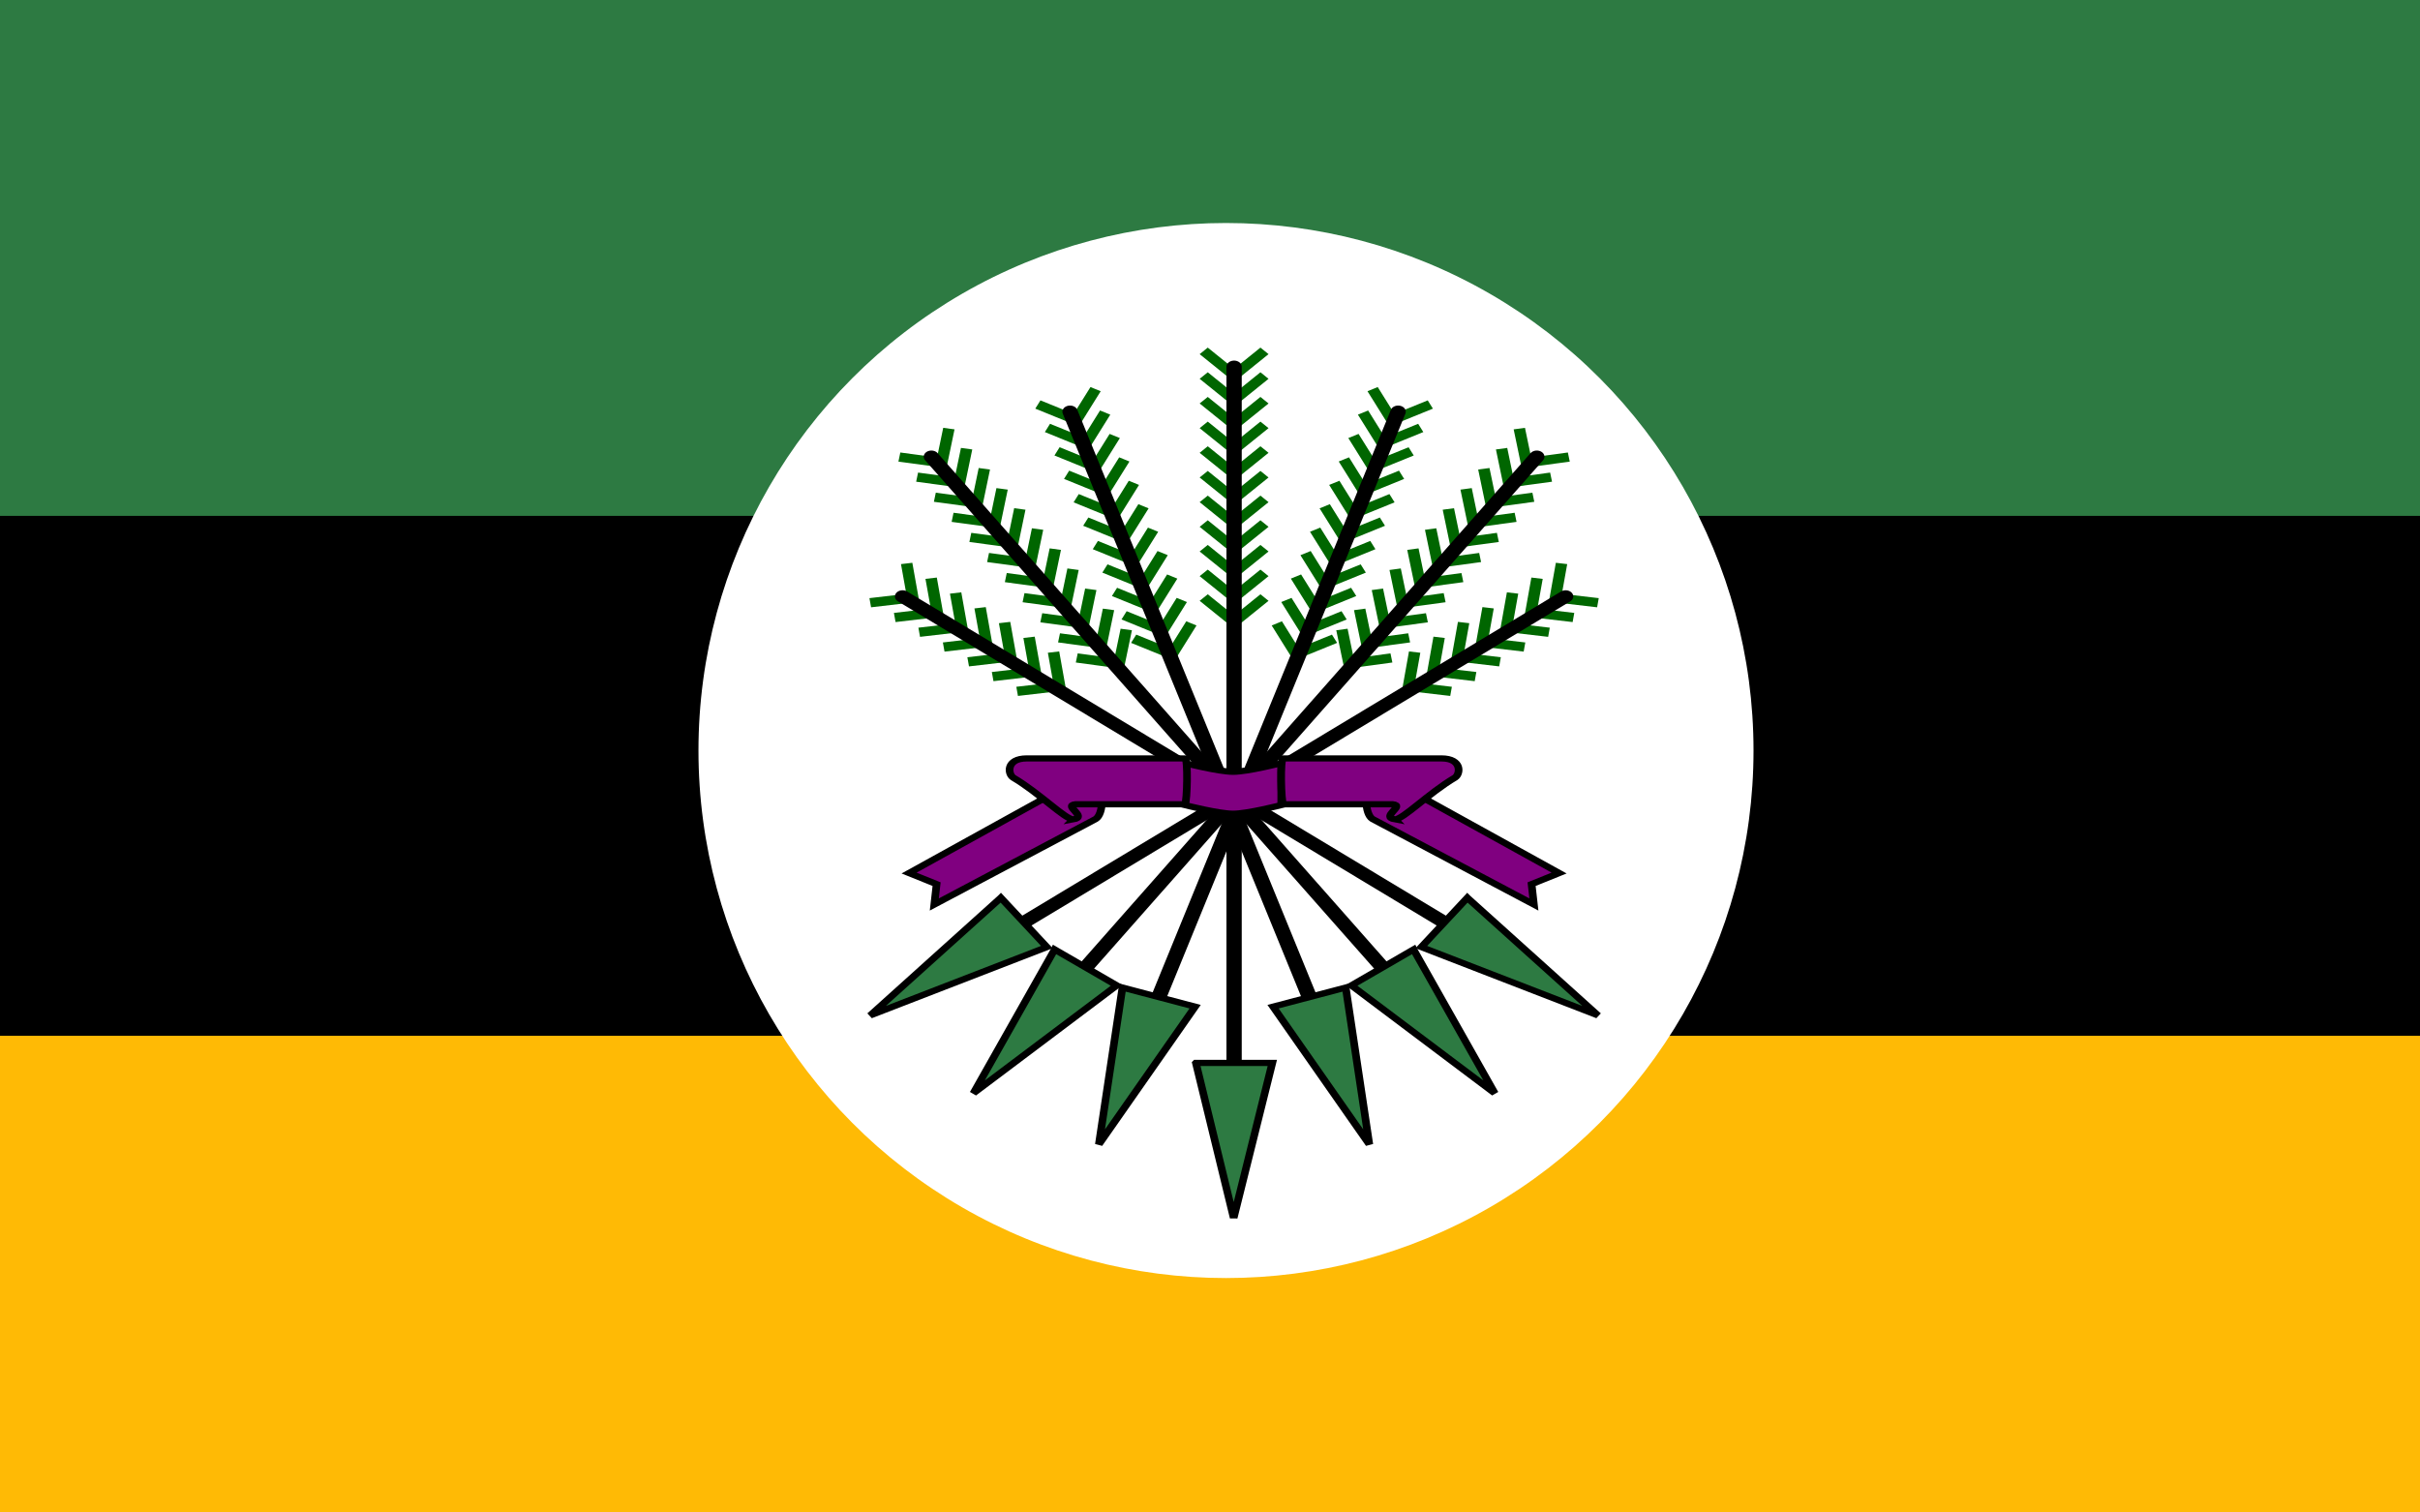<?xml version="1.0" encoding="UTF-8" standalone="no"?>
<svg
   xmlns:dc="http://purl.org/dc/elements/1.1/"
   xmlns:cc="http://creativecommons.org/ns#"
   xmlns:rdf="http://www.w3.org/1999/02/22-rdf-syntax-ns#"
   xmlns:svg="http://www.w3.org/2000/svg"
   xmlns="http://www.w3.org/2000/svg"
   xmlns:sodipodi="http://sodipodi.sourceforge.net/DTD/sodipodi-0.dtd"
   xmlns:inkscape="http://www.inkscape.org/namespaces/inkscape"
   width="800"
   height="500"
   version="1.1"
   id="svg4857"
   sodipodi:docname="Flag_of_Mozambique_(CPC).svg"
   inkscape:version="0.91 r13725">
  <defs
     id="defs4861" />
  <sodipodi:namedview
     pagecolor="#ffffff"
     bordercolor="#666666"
     borderopacity="1"
     objecttolerance="10"
     gridtolerance="10"
     guidetolerance="10"
     inkscape:pageopacity="0"
     inkscape:pageshadow="2"
     inkscape:window-width="1366"
     inkscape:window-height="705"
     id="namedview4859"
     showgrid="false"
     inkscape:zoom="0.77"
     inkscape:cx="381.61776"
     inkscape:cy="257.96253"
     inkscape:window-x="-8"
     inkscape:window-y="-8"
     inkscape:window-maximized="1"
     inkscape:current-layer="svg4857" />
  <rect
     width="800"
     height="500"
     id="rect4845"
     style="fill:#ffba05;fill-opacity:1"
     fill="#fce100" />
  <rect
     width="800"
     height="342.411"
     id="rect4849"
     x="0"
     y="0"
     style="fill:#000000" />
  <rect
     width="800"
     height="170.536"
     id="rect4853"
     style="fill:#2e7b43;fill-opacity:0.996"
     x="0"
     y="0" />
  <g
     id="g7808"
     transform="matrix(1.027,0,0,1.027,-4.35,-8.152)">
    <circle
       r="169.805"
       cy="249.525"
       cx="398.868"
       id="path4148"
       style="opacity:1;fill:#ffffff;fill-opacity:1;stroke:none;stroke-width:0.038;stroke-linecap:square;stroke-linejoin:round;stroke-miterlimit:4;stroke-dasharray:none;stroke-dashoffset:0;stroke-opacity:1" />
    <g
       id="g7115"
       transform="matrix(0.492,0,0,0.397,-2422.566,1226.346)">
      <g
         id="g7117">
        <g
           id="g7119">
          <g
             id="g7121">
            <path
               inkscape:connector-curvature="0"
               d="m 5830.54,-2753.52 13.441,26.681"
               id="path7123"
               style="fill:none;stroke:#006600;stroke-width:7.5;stroke-linecap:butt;stroke-linejoin:miter;stroke-miterlimit:4;stroke-dasharray:none;stroke-opacity:1" />
            <path
               inkscape:connector-curvature="0"
               d="m 5868.3,-2741.06 -26.681,13.441"
               id="path7125"
               style="fill:none;stroke:#006600;stroke-width:7.5;stroke-linecap:butt;stroke-linejoin:miter;stroke-miterlimit:4;stroke-dasharray:none;stroke-opacity:1" />
            <path
               inkscape:connector-curvature="0"
               d="m 5824.273,-2734.528 13.441,26.681"
               id="path7127"
               style="fill:none;stroke:#006600;stroke-width:7.5;stroke-linecap:butt;stroke-linejoin:miter;stroke-miterlimit:4;stroke-dasharray:none;stroke-opacity:1" />
            <path
               inkscape:connector-curvature="0"
               d="m 5862.033,-2722.067 -26.681,13.441"
               id="path7129"
               style="fill:none;stroke:#006600;stroke-width:7.5;stroke-linecap:butt;stroke-linejoin:miter;stroke-miterlimit:4;stroke-dasharray:none;stroke-opacity:1" />
            <path
               inkscape:connector-curvature="0"
               d="m 5818.005,-2715.535 13.441,26.681"
               id="path7131"
               style="fill:none;stroke:#006600;stroke-width:7.5;stroke-linecap:butt;stroke-linejoin:miter;stroke-miterlimit:4;stroke-dasharray:none;stroke-opacity:1" />
            <path
               inkscape:connector-curvature="0"
               d="m 5855.765,-2703.075 -26.681,13.441"
               id="path7133"
               style="fill:none;stroke:#006600;stroke-width:7.5;stroke-linecap:butt;stroke-linejoin:miter;stroke-miterlimit:4;stroke-dasharray:none;stroke-opacity:1" />
            <path
               inkscape:connector-curvature="0"
               d="m 5811.738,-2696.543 13.441,26.681"
               id="path7135"
               style="fill:none;stroke:#006600;stroke-width:7.5;stroke-linecap:butt;stroke-linejoin:miter;stroke-miterlimit:4;stroke-dasharray:none;stroke-opacity:1" />
            <path
               inkscape:connector-curvature="0"
               d="m 5849.498,-2684.082 -26.681,13.441"
               id="path7137"
               style="fill:none;stroke:#006600;stroke-width:7.5;stroke-linecap:butt;stroke-linejoin:miter;stroke-miterlimit:4;stroke-dasharray:none;stroke-opacity:1" />
            <path
               inkscape:connector-curvature="0"
               d="m 5805.47,-2677.55 13.441,26.681"
               id="path7139"
               style="fill:none;stroke:#006600;stroke-width:7.5;stroke-linecap:butt;stroke-linejoin:miter;stroke-miterlimit:4;stroke-dasharray:none;stroke-opacity:1" />
            <path
               inkscape:connector-curvature="0"
               d="m 5843.23,-2665.09 -26.681,13.441"
               id="path7141"
               style="fill:none;stroke:#006600;stroke-width:7.5;stroke-linecap:butt;stroke-linejoin:miter;stroke-miterlimit:4;stroke-dasharray:none;stroke-opacity:1" />
            <path
               inkscape:connector-curvature="0"
               d="m 5799.203,-2658.557 13.441,26.681"
               id="path7143"
               style="fill:none;stroke:#006600;stroke-width:7.5;stroke-linecap:butt;stroke-linejoin:miter;stroke-miterlimit:4;stroke-dasharray:none;stroke-opacity:1" />
            <path
               inkscape:connector-curvature="0"
               d="m 5836.963,-2646.097 -26.681,13.441"
               id="path7145"
               style="fill:none;stroke:#006600;stroke-width:7.5;stroke-linecap:butt;stroke-linejoin:miter;stroke-miterlimit:4;stroke-dasharray:none;stroke-opacity:1" />
            <path
               inkscape:connector-curvature="0"
               d="m 5792.935,-2639.565 13.441,26.681"
               id="path7147"
               style="fill:none;stroke:#006600;stroke-width:7.5;stroke-linecap:butt;stroke-linejoin:miter;stroke-miterlimit:4;stroke-dasharray:none;stroke-opacity:1" />
            <path
               inkscape:connector-curvature="0"
               d="m 5830.695,-2627.104 -26.681,13.441"
               id="path7149"
               style="fill:none;stroke:#006600;stroke-width:7.5;stroke-linecap:butt;stroke-linejoin:miter;stroke-miterlimit:4;stroke-dasharray:none;stroke-opacity:1" />
            <path
               inkscape:connector-curvature="0"
               d="m 5786.668,-2620.572 13.441,26.681"
               id="path7151"
               style="fill:none;stroke:#006600;stroke-width:7.5;stroke-linecap:butt;stroke-linejoin:miter;stroke-miterlimit:4;stroke-dasharray:none;stroke-opacity:1" />
            <path
               inkscape:connector-curvature="0"
               d="m 5824.428,-2608.112 -26.681,13.441"
               id="path7153"
               style="fill:none;stroke:#006600;stroke-width:7.5;stroke-linecap:butt;stroke-linejoin:miter;stroke-miterlimit:4;stroke-dasharray:none;stroke-opacity:1" />
            <path
               inkscape:connector-curvature="0"
               d="m 5780.4,-2601.58 13.441,26.681"
               id="path7155"
               style="fill:none;stroke:#006600;stroke-width:7.5;stroke-linecap:butt;stroke-linejoin:miter;stroke-miterlimit:4;stroke-dasharray:none;stroke-opacity:1" />
            <path
               inkscape:connector-curvature="0"
               d="m 5818.16,-2589.119 -26.681,13.441"
               id="path7157"
               style="fill:none;stroke:#006600;stroke-width:7.5;stroke-linecap:butt;stroke-linejoin:miter;stroke-miterlimit:4;stroke-dasharray:none;stroke-opacity:1" />
            <path
               inkscape:connector-curvature="0"
               d="m 5774.133,-2582.587 13.441,26.681"
               id="path7159"
               style="fill:none;stroke:#006600;stroke-width:7.5;stroke-linecap:butt;stroke-linejoin:miter;stroke-miterlimit:4;stroke-dasharray:none;stroke-opacity:1" />
            <path
               inkscape:connector-curvature="0"
               d="m 5811.893,-2570.127 -26.681,13.441"
               id="path7161"
               style="fill:none;stroke:#006600;stroke-width:7.5;stroke-linecap:butt;stroke-linejoin:miter;stroke-miterlimit:4;stroke-dasharray:none;stroke-opacity:1" />
            <path
               inkscape:connector-curvature="0"
               d="m 5767.865,-2563.595 13.441,26.681"
               id="path7163"
               style="fill:none;stroke:#006600;stroke-width:7.5;stroke-linecap:butt;stroke-linejoin:miter;stroke-miterlimit:4;stroke-dasharray:none;stroke-opacity:1" />
            <path
               inkscape:connector-curvature="0"
               d="m 5805.625,-2551.134 -26.681,13.441"
               id="path7165"
               style="fill:none;stroke:#006600;stroke-width:7.5;stroke-linecap:butt;stroke-linejoin:miter;stroke-miterlimit:4;stroke-dasharray:none;stroke-opacity:1" />
          </g>
          <g
             transform="matrix(0.951,0.31,-0.31,0.951,-448.449,-1939.653)"
             id="g7167">
            <path
               inkscape:connector-curvature="0"
               d="m 5735.927,-2207.67 1.787,-499.215"
               id="path7169"
               style="fill:none;stroke:#000000;stroke-width:10;stroke-linecap:round;stroke-linejoin:miter;stroke-miterlimit:4;stroke-dasharray:none;stroke-opacity:1" />
            <path
               inkscape:connector-curvature="0"
               d="m 5710.927,-2207.204 24.725,125.623 25.275,-125.627 -50,0 z"
               id="path7171"
               style="fill:#2d7a42;fill-opacity:1;fill-rule:evenodd;stroke:#000000;stroke-width:5;stroke-linecap:butt;stroke-linejoin:miter;stroke-miterlimit:4;stroke-dasharray:none;stroke-opacity:1" />
          </g>
        </g>
        <g
           id="g7173">
          <g
             id="g7175">
            <path
               inkscape:connector-curvature="0"
               d="m 5926.528,-2721.53 4.946,29.463"
               id="path7177"
               style="fill:none;stroke:#006600;stroke-width:7.5;stroke-linecap:butt;stroke-linejoin:miter;stroke-miterlimit:4;stroke-dasharray:none;stroke-opacity:1" />
            <path
               inkscape:connector-curvature="0"
               d="m 5958.912,-2698.456 -29.463,4.946"
               id="path7179"
               style="fill:none;stroke:#006600;stroke-width:7.5;stroke-linecap:butt;stroke-linejoin:miter;stroke-miterlimit:4;stroke-dasharray:none;stroke-opacity:1" />
            <path
               inkscape:connector-curvature="0"
               d="m 5914.922,-2705.242 4.946,29.463"
               id="path7181"
               style="fill:none;stroke:#006600;stroke-width:7.5;stroke-linecap:butt;stroke-linejoin:miter;stroke-miterlimit:4;stroke-dasharray:none;stroke-opacity:1" />
            <path
               inkscape:connector-curvature="0"
               d="m 5947.306,-2682.168 -29.463,4.946"
               id="path7183"
               style="fill:none;stroke:#006600;stroke-width:7.5;stroke-linecap:butt;stroke-linejoin:miter;stroke-miterlimit:4;stroke-dasharray:none;stroke-opacity:1" />
            <path
               inkscape:connector-curvature="0"
               d="m 5903.316,-2688.953 4.946,29.463"
               id="path7185"
               style="fill:none;stroke:#006600;stroke-width:7.5;stroke-linecap:butt;stroke-linejoin:miter;stroke-miterlimit:4;stroke-dasharray:none;stroke-opacity:1" />
            <path
               inkscape:connector-curvature="0"
               d="m 5935.7,-2665.88 -29.463,4.946"
               id="path7187"
               style="fill:none;stroke:#006600;stroke-width:7.5;stroke-linecap:butt;stroke-linejoin:miter;stroke-miterlimit:4;stroke-dasharray:none;stroke-opacity:1" />
            <path
               inkscape:connector-curvature="0"
               d="m 5891.711,-2672.665 4.946,29.463"
               id="path7189"
               style="fill:none;stroke:#006600;stroke-width:7.5;stroke-linecap:butt;stroke-linejoin:miter;stroke-miterlimit:4;stroke-dasharray:none;stroke-opacity:1" />
            <path
               inkscape:connector-curvature="0"
               d="m 5924.095,-2649.591 -29.463,4.946"
               id="path7191"
               style="fill:none;stroke:#006600;stroke-width:7.5;stroke-linecap:butt;stroke-linejoin:miter;stroke-miterlimit:4;stroke-dasharray:none;stroke-opacity:1" />
            <path
               inkscape:connector-curvature="0"
               d="m 5880.105,-2656.377 4.946,29.463"
               id="path7193"
               style="fill:none;stroke:#006600;stroke-width:7.5;stroke-linecap:butt;stroke-linejoin:miter;stroke-miterlimit:4;stroke-dasharray:none;stroke-opacity:1" />
            <path
               inkscape:connector-curvature="0"
               d="m 5912.489,-2633.303 -29.463,4.946"
               id="path7195"
               style="fill:none;stroke:#006600;stroke-width:7.5;stroke-linecap:butt;stroke-linejoin:miter;stroke-miterlimit:4;stroke-dasharray:none;stroke-opacity:1" />
            <path
               inkscape:connector-curvature="0"
               d="m 5868.499,-2640.088 4.946,29.463"
               id="path7197"
               style="fill:none;stroke:#006600;stroke-width:7.5;stroke-linecap:butt;stroke-linejoin:miter;stroke-miterlimit:4;stroke-dasharray:none;stroke-opacity:1" />
            <path
               inkscape:connector-curvature="0"
               d="m 5900.883,-2617.015 -29.463,4.946"
               id="path7199"
               style="fill:none;stroke:#006600;stroke-width:7.5;stroke-linecap:butt;stroke-linejoin:miter;stroke-miterlimit:4;stroke-dasharray:none;stroke-opacity:1" />
            <path
               inkscape:connector-curvature="0"
               d="m 5856.894,-2623.8 4.946,29.463"
               id="path7201"
               style="fill:none;stroke:#006600;stroke-width:7.5;stroke-linecap:butt;stroke-linejoin:miter;stroke-miterlimit:4;stroke-dasharray:none;stroke-opacity:1" />
            <path
               inkscape:connector-curvature="0"
               d="m 5889.278,-2600.727 -29.463,4.946"
               id="path7203"
               style="fill:none;stroke:#006600;stroke-width:7.5;stroke-linecap:butt;stroke-linejoin:miter;stroke-miterlimit:4;stroke-dasharray:none;stroke-opacity:1" />
            <path
               inkscape:connector-curvature="0"
               d="m 5845.288,-2607.512 4.946,29.463"
               id="path7205"
               style="fill:none;stroke:#006600;stroke-width:7.5;stroke-linecap:butt;stroke-linejoin:miter;stroke-miterlimit:4;stroke-dasharray:none;stroke-opacity:1" />
            <path
               inkscape:connector-curvature="0"
               d="m 5877.672,-2584.438 -29.463,4.946"
               id="path7207"
               style="fill:none;stroke:#006600;stroke-width:7.5;stroke-linecap:butt;stroke-linejoin:miter;stroke-miterlimit:4;stroke-dasharray:none;stroke-opacity:1" />
            <path
               inkscape:connector-curvature="0"
               d="m 5833.682,-2591.224 4.946,29.463"
               id="path7209"
               style="fill:none;stroke:#006600;stroke-width:7.5;stroke-linecap:butt;stroke-linejoin:miter;stroke-miterlimit:4;stroke-dasharray:none;stroke-opacity:1" />
            <path
               inkscape:connector-curvature="0"
               d="m 5866.066,-2568.15 -29.463,4.946"
               id="path7211"
               style="fill:none;stroke:#006600;stroke-width:7.5;stroke-linecap:butt;stroke-linejoin:miter;stroke-miterlimit:4;stroke-dasharray:none;stroke-opacity:1" />
            <path
               inkscape:connector-curvature="0"
               d="m 5822.077,-2574.935 4.946,29.463"
               id="path7213"
               style="fill:none;stroke:#006600;stroke-width:7.5;stroke-linecap:butt;stroke-linejoin:miter;stroke-miterlimit:4;stroke-dasharray:none;stroke-opacity:1" />
            <path
               inkscape:connector-curvature="0"
               d="m 5854.461,-2551.862 -29.463,4.946"
               id="path7215"
               style="fill:none;stroke:#006600;stroke-width:7.5;stroke-linecap:butt;stroke-linejoin:miter;stroke-miterlimit:4;stroke-dasharray:none;stroke-opacity:1" />
            <path
               inkscape:connector-curvature="0"
               d="m 5810.471,-2558.647 4.946,29.463"
               id="path7217"
               style="fill:none;stroke:#006600;stroke-width:7.5;stroke-linecap:butt;stroke-linejoin:miter;stroke-miterlimit:4;stroke-dasharray:none;stroke-opacity:1" />
            <path
               inkscape:connector-curvature="0"
               d="m 5842.855,-2535.573 -29.463,4.946"
               id="path7219"
               style="fill:none;stroke:#006600;stroke-width:7.5;stroke-linecap:butt;stroke-linejoin:miter;stroke-miterlimit:4;stroke-dasharray:none;stroke-opacity:1" />
          </g>
          <g
             transform="matrix(0.813,0.583,-0.583,0.813,-307.275,-3834.197)"
             id="g7221">
            <path
               inkscape:connector-curvature="0"
               d="m 5735.927,-2207.67 -1.49,-507.847"
               id="path7223"
               style="fill:none;stroke:#000000;stroke-width:10;stroke-linecap:round;stroke-linejoin:miter;stroke-miterlimit:4;stroke-dasharray:none;stroke-opacity:1" />
            <path
               inkscape:connector-curvature="0"
               d="m 5710.927,-2207.204 24.725,125.623 25.275,-125.627 -50,0 z"
               id="path7225"
               style="fill:#2d7a42;fill-opacity:1;fill-rule:evenodd;stroke:#000000;stroke-width:5;stroke-linecap:butt;stroke-linejoin:miter;stroke-miterlimit:4;stroke-dasharray:none;stroke-opacity:1" />
          </g>
        </g>
        <g
           id="g7227">
          <g
             id="g7229">
            <path
               inkscape:connector-curvature="0"
               d="m 5954.143,-2612.192 -4.264,29.569"
               id="path7231"
               style="fill:none;stroke:#006600;stroke-width:7.5;stroke-linecap:butt;stroke-linejoin:miter;stroke-miterlimit:4;stroke-dasharray:none;stroke-opacity:1" />
            <path
               inkscape:connector-curvature="0"
               d="m 5977.959,-2580.35 -29.569,-4.264"
               id="path7233"
               style="fill:none;stroke:#006600;stroke-width:7.5;stroke-linecap:butt;stroke-linejoin:miter;stroke-miterlimit:4;stroke-dasharray:none;stroke-opacity:1" />
            <path
               inkscape:connector-curvature="0"
               d="m 5938.127,-2600.213 -4.264,29.569"
               id="path7235"
               style="fill:none;stroke:#006600;stroke-width:7.5;stroke-linecap:butt;stroke-linejoin:miter;stroke-miterlimit:4;stroke-dasharray:none;stroke-opacity:1" />
            <path
               inkscape:connector-curvature="0"
               d="m 5961.943,-2568.371 -29.569,-4.264"
               id="path7237"
               style="fill:none;stroke:#006600;stroke-width:7.5;stroke-linecap:butt;stroke-linejoin:miter;stroke-miterlimit:4;stroke-dasharray:none;stroke-opacity:1" />
            <path
               inkscape:connector-curvature="0"
               d="m 5922.111,-2588.234 -4.264,29.569"
               id="path7239"
               style="fill:none;stroke:#006600;stroke-width:7.5;stroke-linecap:butt;stroke-linejoin:miter;stroke-miterlimit:4;stroke-dasharray:none;stroke-opacity:1" />
            <path
               inkscape:connector-curvature="0"
               d="m 5945.927,-2556.392 -29.569,-4.264"
               id="path7241"
               style="fill:none;stroke:#006600;stroke-width:7.5;stroke-linecap:butt;stroke-linejoin:miter;stroke-miterlimit:4;stroke-dasharray:none;stroke-opacity:1" />
            <path
               inkscape:connector-curvature="0"
               d="m 5906.095,-2576.256 -4.264,29.569"
               id="path7243"
               style="fill:none;stroke:#006600;stroke-width:7.5;stroke-linecap:butt;stroke-linejoin:miter;stroke-miterlimit:4;stroke-dasharray:none;stroke-opacity:1" />
            <path
               inkscape:connector-curvature="0"
               d="m 5929.911,-2544.414 -29.569,-4.264"
               id="path7245"
               style="fill:none;stroke:#006600;stroke-width:7.5;stroke-linecap:butt;stroke-linejoin:miter;stroke-miterlimit:4;stroke-dasharray:none;stroke-opacity:1" />
            <path
               inkscape:connector-curvature="0"
               d="m 5890.079,-2564.277 -4.264,29.569"
               id="path7247"
               style="fill:none;stroke:#006600;stroke-width:7.5;stroke-linecap:butt;stroke-linejoin:miter;stroke-miterlimit:4;stroke-dasharray:none;stroke-opacity:1" />
            <path
               inkscape:connector-curvature="0"
               d="m 5913.895,-2532.435 -29.569,-4.264"
               id="path7249"
               style="fill:none;stroke:#006600;stroke-width:7.5;stroke-linecap:butt;stroke-linejoin:miter;stroke-miterlimit:4;stroke-dasharray:none;stroke-opacity:1" />
            <path
               inkscape:connector-curvature="0"
               d="m 5874.064,-2552.298 -4.264,29.569"
               id="path7251"
               style="fill:none;stroke:#006600;stroke-width:7.5;stroke-linecap:butt;stroke-linejoin:miter;stroke-miterlimit:4;stroke-dasharray:none;stroke-opacity:1" />
            <path
               inkscape:connector-curvature="0"
               d="m 5897.879,-2520.456 -29.569,-4.264"
               id="path7253"
               style="fill:none;stroke:#006600;stroke-width:7.5;stroke-linecap:butt;stroke-linejoin:miter;stroke-miterlimit:4;stroke-dasharray:none;stroke-opacity:1" />
            <path
               inkscape:connector-curvature="0"
               d="m 5858.048,-2540.319 -4.264,29.569"
               id="path7255"
               style="fill:none;stroke:#006600;stroke-width:7.5;stroke-linecap:butt;stroke-linejoin:miter;stroke-miterlimit:4;stroke-dasharray:none;stroke-opacity:1" />
            <path
               inkscape:connector-curvature="0"
               d="m 5881.863,-2508.477 -29.569,-4.264"
               id="path7257"
               style="fill:none;stroke:#006600;stroke-width:7.5;stroke-linecap:butt;stroke-linejoin:miter;stroke-miterlimit:4;stroke-dasharray:none;stroke-opacity:1" />
          </g>
          <g
             transform="matrix(0.602,0.799,-0.799,0.602,385.79,-5575.403)"
             id="g7259">
            <path
               inkscape:connector-curvature="0"
               d="m 5735.927,-2207.67 2.199,-441.494"
               id="path7261"
               style="fill:none;stroke:#000000;stroke-width:10;stroke-linecap:round;stroke-linejoin:miter;stroke-miterlimit:4;stroke-dasharray:none;stroke-opacity:1" />
            <path
               inkscape:connector-curvature="0"
               d="m 5710.927,-2207.204 24.725,125.623 25.275,-125.627 -50,0 z"
               id="path7263"
               style="fill:#2d7a42;fill-opacity:1;fill-rule:evenodd;stroke:#000000;stroke-width:5;stroke-linecap:butt;stroke-linejoin:miter;stroke-miterlimit:4;stroke-dasharray:none;stroke-opacity:1" />
          </g>
        </g>
        <g
           id="g7265">
          <g
             id="g7267">
            <path
               inkscape:connector-curvature="0"
               d="m 5649.302,-2753.521 -13.441,26.681"
               id="path7269"
               style="fill:none;stroke:#006600;stroke-width:7.5;stroke-linecap:butt;stroke-linejoin:miter;stroke-miterlimit:4;stroke-dasharray:none;stroke-opacity:1" />
            <path
               inkscape:connector-curvature="0"
               d="m 5611.541,-2741.06 26.681,13.441"
               id="path7271"
               style="fill:none;stroke:#006600;stroke-width:7.5;stroke-linecap:butt;stroke-linejoin:miter;stroke-miterlimit:4;stroke-dasharray:none;stroke-opacity:1" />
            <path
               inkscape:connector-curvature="0"
               d="m 5655.569,-2734.528 -13.441,26.681"
               id="path7273"
               style="fill:none;stroke:#006600;stroke-width:7.5;stroke-linecap:butt;stroke-linejoin:miter;stroke-miterlimit:4;stroke-dasharray:none;stroke-opacity:1" />
            <path
               inkscape:connector-curvature="0"
               d="m 5617.809,-2722.068 26.681,13.441"
               id="path7275"
               style="fill:none;stroke:#006600;stroke-width:7.5;stroke-linecap:butt;stroke-linejoin:miter;stroke-miterlimit:4;stroke-dasharray:none;stroke-opacity:1" />
            <path
               inkscape:connector-curvature="0"
               d="m 5661.837,-2715.535 -13.441,26.681"
               id="path7277"
               style="fill:none;stroke:#006600;stroke-width:7.5;stroke-linecap:butt;stroke-linejoin:miter;stroke-miterlimit:4;stroke-dasharray:none;stroke-opacity:1" />
            <path
               inkscape:connector-curvature="0"
               d="m 5624.076,-2703.075 26.681,13.441"
               id="path7279"
               style="fill:none;stroke:#006600;stroke-width:7.5;stroke-linecap:butt;stroke-linejoin:miter;stroke-miterlimit:4;stroke-dasharray:none;stroke-opacity:1" />
            <path
               inkscape:connector-curvature="0"
               d="m 5668.104,-2696.543 -13.441,26.681"
               id="path7281"
               style="fill:none;stroke:#006600;stroke-width:7.5;stroke-linecap:butt;stroke-linejoin:miter;stroke-miterlimit:4;stroke-dasharray:none;stroke-opacity:1" />
            <path
               inkscape:connector-curvature="0"
               d="m 5630.344,-2684.082 26.681,13.441"
               id="path7283"
               style="fill:none;stroke:#006600;stroke-width:7.5;stroke-linecap:butt;stroke-linejoin:miter;stroke-miterlimit:4;stroke-dasharray:none;stroke-opacity:1" />
            <path
               inkscape:connector-curvature="0"
               d="m 5674.372,-2677.55 -13.441,26.681"
               id="path7285"
               style="fill:none;stroke:#006600;stroke-width:7.5;stroke-linecap:butt;stroke-linejoin:miter;stroke-miterlimit:4;stroke-dasharray:none;stroke-opacity:1" />
            <path
               inkscape:connector-curvature="0"
               d="m 5636.611,-2665.09 26.681,13.441"
               id="path7287"
               style="fill:none;stroke:#006600;stroke-width:7.5;stroke-linecap:butt;stroke-linejoin:miter;stroke-miterlimit:4;stroke-dasharray:none;stroke-opacity:1" />
            <path
               inkscape:connector-curvature="0"
               d="m 5680.639,-2658.558 -13.441,26.681"
               id="path7289"
               style="fill:none;stroke:#006600;stroke-width:7.5;stroke-linecap:butt;stroke-linejoin:miter;stroke-miterlimit:4;stroke-dasharray:none;stroke-opacity:1" />
            <path
               inkscape:connector-curvature="0"
               d="m 5642.879,-2646.097 26.681,13.441"
               id="path7291"
               style="fill:none;stroke:#006600;stroke-width:7.5;stroke-linecap:butt;stroke-linejoin:miter;stroke-miterlimit:4;stroke-dasharray:none;stroke-opacity:1" />
            <path
               inkscape:connector-curvature="0"
               d="m 5686.907,-2639.565 -13.441,26.681"
               id="path7293"
               style="fill:none;stroke:#006600;stroke-width:7.5;stroke-linecap:butt;stroke-linejoin:miter;stroke-miterlimit:4;stroke-dasharray:none;stroke-opacity:1" />
            <path
               inkscape:connector-curvature="0"
               d="m 5649.146,-2627.104 26.681,13.441"
               id="path7295"
               style="fill:none;stroke:#006600;stroke-width:7.5;stroke-linecap:butt;stroke-linejoin:miter;stroke-miterlimit:4;stroke-dasharray:none;stroke-opacity:1" />
            <path
               inkscape:connector-curvature="0"
               d="m 5693.174,-2620.572 -13.441,26.681"
               id="path7297"
               style="fill:none;stroke:#006600;stroke-width:7.5;stroke-linecap:butt;stroke-linejoin:miter;stroke-miterlimit:4;stroke-dasharray:none;stroke-opacity:1" />
            <path
               inkscape:connector-curvature="0"
               d="m 5655.414,-2608.112 26.681,13.441"
               id="path7299"
               style="fill:none;stroke:#006600;stroke-width:7.5;stroke-linecap:butt;stroke-linejoin:miter;stroke-miterlimit:4;stroke-dasharray:none;stroke-opacity:1" />
            <path
               inkscape:connector-curvature="0"
               d="m 5699.442,-2601.58 -13.441,26.681"
               id="path7301"
               style="fill:none;stroke:#006600;stroke-width:7.5;stroke-linecap:butt;stroke-linejoin:miter;stroke-miterlimit:4;stroke-dasharray:none;stroke-opacity:1" />
            <path
               inkscape:connector-curvature="0"
               d="m 5661.681,-2589.119 26.681,13.441"
               id="path7303"
               style="fill:none;stroke:#006600;stroke-width:7.5;stroke-linecap:butt;stroke-linejoin:miter;stroke-miterlimit:4;stroke-dasharray:none;stroke-opacity:1" />
            <path
               inkscape:connector-curvature="0"
               d="m 5705.709,-2582.587 -13.441,26.681"
               id="path7305"
               style="fill:none;stroke:#006600;stroke-width:7.5;stroke-linecap:butt;stroke-linejoin:miter;stroke-miterlimit:4;stroke-dasharray:none;stroke-opacity:1" />
            <path
               inkscape:connector-curvature="0"
               d="m 5667.949,-2570.127 26.681,13.441"
               id="path7307"
               style="fill:none;stroke:#006600;stroke-width:7.5;stroke-linecap:butt;stroke-linejoin:miter;stroke-miterlimit:4;stroke-dasharray:none;stroke-opacity:1" />
            <path
               inkscape:connector-curvature="0"
               d="m 5711.977,-2563.595 -13.441,26.681"
               id="path7309"
               style="fill:none;stroke:#006600;stroke-width:7.5;stroke-linecap:butt;stroke-linejoin:miter;stroke-miterlimit:4;stroke-dasharray:none;stroke-opacity:1" />
            <path
               inkscape:connector-curvature="0"
               d="m 5674.216,-2551.134 26.681,13.441"
               id="path7311"
               style="fill:none;stroke:#006600;stroke-width:7.5;stroke-linecap:butt;stroke-linejoin:miter;stroke-miterlimit:4;stroke-dasharray:none;stroke-opacity:1" />
          </g>
          <g
             transform="matrix(-0.951,0.31,0.31,0.951,11928.291,-1939.653)"
             id="g7313">
            <path
               inkscape:connector-curvature="0"
               d="m 5735.927,-2207.67 1.787,-499.215"
               id="path7315"
               style="fill:none;stroke:#000000;stroke-width:10;stroke-linecap:round;stroke-linejoin:miter;stroke-miterlimit:4;stroke-dasharray:none;stroke-opacity:1" />
            <path
               inkscape:connector-curvature="0"
               d="m 5710.927,-2207.204 24.725,125.623 25.275,-125.627 -50,0 z"
               id="path7317"
               style="fill:#2d7a42;fill-opacity:1;fill-rule:evenodd;stroke:#000000;stroke-width:5;stroke-linecap:butt;stroke-linejoin:miter;stroke-miterlimit:4;stroke-dasharray:none;stroke-opacity:1" />
          </g>
        </g>
        <g
           id="g7319">
          <g
             id="g7321">
            <path
               inkscape:connector-curvature="0"
               d="m 5553.314,-2721.53 -4.946,29.463"
               id="path7323"
               style="fill:none;stroke:#006600;stroke-width:7.5;stroke-linecap:butt;stroke-linejoin:miter;stroke-miterlimit:4;stroke-dasharray:none;stroke-opacity:1" />
            <path
               inkscape:connector-curvature="0"
               d="m 5520.93,-2698.456 29.463,4.946"
               id="path7325"
               style="fill:none;stroke:#006600;stroke-width:7.5;stroke-linecap:butt;stroke-linejoin:miter;stroke-miterlimit:4;stroke-dasharray:none;stroke-opacity:1" />
            <path
               inkscape:connector-curvature="0"
               d="m 5564.919,-2705.242 -4.946,29.463"
               id="path7327"
               style="fill:none;stroke:#006600;stroke-width:7.5;stroke-linecap:butt;stroke-linejoin:miter;stroke-miterlimit:4;stroke-dasharray:none;stroke-opacity:1" />
            <path
               inkscape:connector-curvature="0"
               d="m 5532.536,-2682.168 29.463,4.946"
               id="path7329"
               style="fill:none;stroke:#006600;stroke-width:7.5;stroke-linecap:butt;stroke-linejoin:miter;stroke-miterlimit:4;stroke-dasharray:none;stroke-opacity:1" />
            <path
               inkscape:connector-curvature="0"
               d="m 5576.525,-2688.954 -4.946,29.463"
               id="path7331"
               style="fill:none;stroke:#006600;stroke-width:7.5;stroke-linecap:butt;stroke-linejoin:miter;stroke-miterlimit:4;stroke-dasharray:none;stroke-opacity:1" />
            <path
               inkscape:connector-curvature="0"
               d="m 5544.141,-2665.88 29.463,4.946"
               id="path7333"
               style="fill:none;stroke:#006600;stroke-width:7.5;stroke-linecap:butt;stroke-linejoin:miter;stroke-miterlimit:4;stroke-dasharray:none;stroke-opacity:1" />
            <path
               inkscape:connector-curvature="0"
               d="m 5588.131,-2672.665 -4.946,29.463"
               id="path7335"
               style="fill:none;stroke:#006600;stroke-width:7.5;stroke-linecap:butt;stroke-linejoin:miter;stroke-miterlimit:4;stroke-dasharray:none;stroke-opacity:1" />
            <path
               inkscape:connector-curvature="0"
               d="m 5555.747,-2649.592 29.463,4.946"
               id="path7337"
               style="fill:none;stroke:#006600;stroke-width:7.5;stroke-linecap:butt;stroke-linejoin:miter;stroke-miterlimit:4;stroke-dasharray:none;stroke-opacity:1" />
            <path
               inkscape:connector-curvature="0"
               d="m 5599.736,-2656.377 -4.946,29.463"
               id="path7339"
               style="fill:none;stroke:#006600;stroke-width:7.5;stroke-linecap:butt;stroke-linejoin:miter;stroke-miterlimit:4;stroke-dasharray:none;stroke-opacity:1" />
            <path
               inkscape:connector-curvature="0"
               d="m 5567.353,-2633.303 29.463,4.946"
               id="path7341"
               style="fill:none;stroke:#006600;stroke-width:7.5;stroke-linecap:butt;stroke-linejoin:miter;stroke-miterlimit:4;stroke-dasharray:none;stroke-opacity:1" />
            <path
               inkscape:connector-curvature="0"
               d="m 5611.342,-2640.089 -4.946,29.463"
               id="path7343"
               style="fill:none;stroke:#006600;stroke-width:7.5;stroke-linecap:butt;stroke-linejoin:miter;stroke-miterlimit:4;stroke-dasharray:none;stroke-opacity:1" />
            <path
               inkscape:connector-curvature="0"
               d="m 5578.958,-2617.015 29.463,4.946"
               id="path7345"
               style="fill:none;stroke:#006600;stroke-width:7.5;stroke-linecap:butt;stroke-linejoin:miter;stroke-miterlimit:4;stroke-dasharray:none;stroke-opacity:1" />
            <path
               inkscape:connector-curvature="0"
               d="m 5622.948,-2623.8 -4.946,29.463"
               id="path7347"
               style="fill:none;stroke:#006600;stroke-width:7.5;stroke-linecap:butt;stroke-linejoin:miter;stroke-miterlimit:4;stroke-dasharray:none;stroke-opacity:1" />
            <path
               inkscape:connector-curvature="0"
               d="m 5590.564,-2600.727 29.463,4.946"
               id="path7349"
               style="fill:none;stroke:#006600;stroke-width:7.5;stroke-linecap:butt;stroke-linejoin:miter;stroke-miterlimit:4;stroke-dasharray:none;stroke-opacity:1" />
            <path
               inkscape:connector-curvature="0"
               d="m 5634.553,-2607.512 -4.946,29.463"
               id="path7351"
               style="fill:none;stroke:#006600;stroke-width:7.5;stroke-linecap:butt;stroke-linejoin:miter;stroke-miterlimit:4;stroke-dasharray:none;stroke-opacity:1" />
            <path
               inkscape:connector-curvature="0"
               d="m 5602.17,-2584.438 29.463,4.946"
               id="path7353"
               style="fill:none;stroke:#006600;stroke-width:7.5;stroke-linecap:butt;stroke-linejoin:miter;stroke-miterlimit:4;stroke-dasharray:none;stroke-opacity:1" />
            <path
               inkscape:connector-curvature="0"
               d="m 5646.159,-2591.224 -4.946,29.463"
               id="path7355"
               style="fill:none;stroke:#006600;stroke-width:7.5;stroke-linecap:butt;stroke-linejoin:miter;stroke-miterlimit:4;stroke-dasharray:none;stroke-opacity:1" />
            <path
               inkscape:connector-curvature="0"
               d="m 5613.775,-2568.15 29.463,4.946"
               id="path7357"
               style="fill:none;stroke:#006600;stroke-width:7.5;stroke-linecap:butt;stroke-linejoin:miter;stroke-miterlimit:4;stroke-dasharray:none;stroke-opacity:1" />
            <path
               inkscape:connector-curvature="0"
               d="m 5657.765,-2574.935 -4.946,29.463"
               id="path7359"
               style="fill:none;stroke:#006600;stroke-width:7.5;stroke-linecap:butt;stroke-linejoin:miter;stroke-miterlimit:4;stroke-dasharray:none;stroke-opacity:1" />
            <path
               inkscape:connector-curvature="0"
               d="m 5625.381,-2551.862 29.463,4.946"
               id="path7361"
               style="fill:none;stroke:#006600;stroke-width:7.5;stroke-linecap:butt;stroke-linejoin:miter;stroke-miterlimit:4;stroke-dasharray:none;stroke-opacity:1" />
            <path
               inkscape:connector-curvature="0"
               d="m 5669.37,-2558.647 -4.946,29.463"
               id="path7363"
               style="fill:none;stroke:#006600;stroke-width:7.5;stroke-linecap:butt;stroke-linejoin:miter;stroke-miterlimit:4;stroke-dasharray:none;stroke-opacity:1" />
            <path
               inkscape:connector-curvature="0"
               d="m 5636.987,-2535.573 29.463,4.946"
               id="path7365"
               style="fill:none;stroke:#006600;stroke-width:7.5;stroke-linecap:butt;stroke-linejoin:miter;stroke-miterlimit:4;stroke-dasharray:none;stroke-opacity:1" />
          </g>
          <g
             transform="matrix(-0.813,0.583,0.583,0.813,11787.117,-3834.197)"
             id="g7367">
            <path
               inkscape:connector-curvature="0"
               d="m 5735.927,-2207.67 -1.49,-507.847"
               id="path7369"
               style="fill:none;stroke:#000000;stroke-width:10;stroke-linecap:round;stroke-linejoin:miter;stroke-miterlimit:4;stroke-dasharray:none;stroke-opacity:1" />
            <path
               inkscape:connector-curvature="0"
               d="m 5710.927,-2207.204 24.725,125.623 25.275,-125.627 -50,0 z"
               id="path7371"
               style="fill:#2d7a42;fill-opacity:1;fill-rule:evenodd;stroke:#000000;stroke-width:5;stroke-linecap:butt;stroke-linejoin:miter;stroke-miterlimit:4;stroke-dasharray:none;stroke-opacity:1" />
          </g>
        </g>
        <g
           id="g7373">
          <g
             id="g7375">
            <path
               inkscape:connector-curvature="0"
               d="m 5525.699,-2612.192 4.264,29.569"
               id="path7377"
               style="fill:none;stroke:#006600;stroke-width:7.5;stroke-linecap:butt;stroke-linejoin:miter;stroke-miterlimit:4;stroke-dasharray:none;stroke-opacity:1" />
            <path
               inkscape:connector-curvature="0"
               d="m 5501.883,-2580.35 29.569,-4.264"
               id="path7379"
               style="fill:none;stroke:#006600;stroke-width:7.5;stroke-linecap:butt;stroke-linejoin:miter;stroke-miterlimit:4;stroke-dasharray:none;stroke-opacity:1" />
            <path
               inkscape:connector-curvature="0"
               d="m 5541.715,-2600.213 4.264,29.57"
               id="path7381"
               style="fill:none;stroke:#006600;stroke-width:7.5;stroke-linecap:butt;stroke-linejoin:miter;stroke-miterlimit:4;stroke-dasharray:none;stroke-opacity:1" />
            <path
               inkscape:connector-curvature="0"
               d="m 5517.899,-2568.371 29.569,-4.264"
               id="path7383"
               style="fill:none;stroke:#006600;stroke-width:7.5;stroke-linecap:butt;stroke-linejoin:miter;stroke-miterlimit:4;stroke-dasharray:none;stroke-opacity:1" />
            <path
               inkscape:connector-curvature="0"
               d="m 5557.731,-2588.234 4.264,29.569"
               id="path7385"
               style="fill:none;stroke:#006600;stroke-width:7.5;stroke-linecap:butt;stroke-linejoin:miter;stroke-miterlimit:4;stroke-dasharray:none;stroke-opacity:1" />
            <path
               inkscape:connector-curvature="0"
               d="m 5533.915,-2556.392 29.569,-4.264"
               id="path7387"
               style="fill:none;stroke:#006600;stroke-width:7.5;stroke-linecap:butt;stroke-linejoin:miter;stroke-miterlimit:4;stroke-dasharray:none;stroke-opacity:1" />
            <path
               inkscape:connector-curvature="0"
               d="m 5573.747,-2576.256 4.264,29.57"
               id="path7389"
               style="fill:none;stroke:#006600;stroke-width:7.5;stroke-linecap:butt;stroke-linejoin:miter;stroke-miterlimit:4;stroke-dasharray:none;stroke-opacity:1" />
            <path
               inkscape:connector-curvature="0"
               d="m 5549.931,-2544.414 29.569,-4.264"
               id="path7391"
               style="fill:none;stroke:#006600;stroke-width:7.5;stroke-linecap:butt;stroke-linejoin:miter;stroke-miterlimit:4;stroke-dasharray:none;stroke-opacity:1" />
            <path
               inkscape:connector-curvature="0"
               d="m 5589.763,-2564.277 4.264,29.57"
               id="path7393"
               style="fill:none;stroke:#006600;stroke-width:7.5;stroke-linecap:butt;stroke-linejoin:miter;stroke-miterlimit:4;stroke-dasharray:none;stroke-opacity:1" />
            <path
               inkscape:connector-curvature="0"
               d="m 5565.947,-2532.435 29.569,-4.264"
               id="path7395"
               style="fill:none;stroke:#006600;stroke-width:7.5;stroke-linecap:butt;stroke-linejoin:miter;stroke-miterlimit:4;stroke-dasharray:none;stroke-opacity:1" />
            <path
               inkscape:connector-curvature="0"
               d="m 5605.779,-2552.298 4.264,29.569"
               id="path7397"
               style="fill:none;stroke:#006600;stroke-width:7.5;stroke-linecap:butt;stroke-linejoin:miter;stroke-miterlimit:4;stroke-dasharray:none;stroke-opacity:1" />
            <path
               inkscape:connector-curvature="0"
               d="m 5581.963,-2520.456 29.569,-4.264"
               id="path7399"
               style="fill:none;stroke:#006600;stroke-width:7.5;stroke-linecap:butt;stroke-linejoin:miter;stroke-miterlimit:4;stroke-dasharray:none;stroke-opacity:1" />
            <path
               inkscape:connector-curvature="0"
               d="m 5621.794,-2540.319 4.264,29.57"
               id="path7401"
               style="fill:none;stroke:#006600;stroke-width:7.5;stroke-linecap:butt;stroke-linejoin:miter;stroke-miterlimit:4;stroke-dasharray:none;stroke-opacity:1" />
            <path
               inkscape:connector-curvature="0"
               d="m 5597.979,-2508.477 29.569,-4.264"
               id="path7403"
               style="fill:none;stroke:#006600;stroke-width:7.5;stroke-linecap:butt;stroke-linejoin:miter;stroke-miterlimit:4;stroke-dasharray:none;stroke-opacity:1" />
          </g>
          <g
             transform="matrix(-0.602,0.799,0.799,0.602,11094.052,-5575.403)"
             id="g7405">
            <path
               inkscape:connector-curvature="0"
               d="m 5735.927,-2207.67 2.199,-441.494"
               id="path7407"
               style="fill:none;stroke:#000000;stroke-width:10;stroke-linecap:round;stroke-linejoin:miter;stroke-miterlimit:4;stroke-dasharray:none;stroke-opacity:1" />
            <path
               inkscape:connector-curvature="0"
               d="m 5710.927,-2207.204 24.725,125.623 25.275,-125.627 -50,0 z"
               id="path7409"
               style="fill:#2d7a42;fill-opacity:1;fill-rule:evenodd;stroke:#000000;stroke-width:5;stroke-linecap:butt;stroke-linejoin:miter;stroke-miterlimit:4;stroke-dasharray:none;stroke-opacity:1" />
          </g>
        </g>
        <g
           id="g7411">
          <g
             id="g7413">
            <path
               inkscape:connector-curvature="0"
               d="m 5720.039,-2784.545 21.125,21.125"
               id="path7415"
               style="fill:none;stroke:#006600;stroke-width:7.5;stroke-linecap:butt;stroke-linejoin:miter;stroke-miterlimit:4;stroke-dasharray:none;stroke-opacity:1" />
            <path
               inkscape:connector-curvature="0"
               d="m 5759.803,-2784.545 -21.125,21.125"
               id="path7417"
               style="fill:none;stroke:#006600;stroke-width:7.5;stroke-linecap:butt;stroke-linejoin:miter;stroke-miterlimit:4;stroke-dasharray:none;stroke-opacity:1" />
            <path
               inkscape:connector-curvature="0"
               d="m 5720.039,-2764.545 21.125,21.125"
               id="path7419"
               style="fill:none;stroke:#006600;stroke-width:7.5;stroke-linecap:butt;stroke-linejoin:miter;stroke-miterlimit:4;stroke-dasharray:none;stroke-opacity:1" />
            <path
               inkscape:connector-curvature="0"
               d="m 5759.803,-2764.545 -21.125,21.125"
               id="path7421"
               style="fill:none;stroke:#006600;stroke-width:7.5;stroke-linecap:butt;stroke-linejoin:miter;stroke-miterlimit:4;stroke-dasharray:none;stroke-opacity:1" />
            <path
               inkscape:connector-curvature="0"
               d="m 5720.039,-2744.545 21.125,21.125"
               id="path7423"
               style="fill:none;stroke:#006600;stroke-width:7.5;stroke-linecap:butt;stroke-linejoin:miter;stroke-miterlimit:4;stroke-dasharray:none;stroke-opacity:1" />
            <path
               inkscape:connector-curvature="0"
               d="m 5759.803,-2744.545 -21.125,21.125"
               id="path7425"
               style="fill:none;stroke:#006600;stroke-width:7.5;stroke-linecap:butt;stroke-linejoin:miter;stroke-miterlimit:4;stroke-dasharray:none;stroke-opacity:1" />
            <path
               inkscape:connector-curvature="0"
               d="m 5720.039,-2724.545 21.125,21.125"
               id="path7427"
               style="fill:none;stroke:#006600;stroke-width:7.5;stroke-linecap:butt;stroke-linejoin:miter;stroke-miterlimit:4;stroke-dasharray:none;stroke-opacity:1" />
            <path
               inkscape:connector-curvature="0"
               d="m 5759.803,-2724.545 -21.125,21.125"
               id="path7429"
               style="fill:none;stroke:#006600;stroke-width:7.5;stroke-linecap:butt;stroke-linejoin:miter;stroke-miterlimit:4;stroke-dasharray:none;stroke-opacity:1" />
            <path
               inkscape:connector-curvature="0"
               d="m 5720.039,-2704.545 21.125,21.125"
               id="path7431"
               style="fill:none;stroke:#006600;stroke-width:7.5;stroke-linecap:butt;stroke-linejoin:miter;stroke-miterlimit:4;stroke-dasharray:none;stroke-opacity:1" />
            <path
               inkscape:connector-curvature="0"
               d="m 5759.803,-2704.545 -21.125,21.125"
               id="path7433"
               style="fill:none;stroke:#006600;stroke-width:7.5;stroke-linecap:butt;stroke-linejoin:miter;stroke-miterlimit:4;stroke-dasharray:none;stroke-opacity:1" />
            <path
               inkscape:connector-curvature="0"
               d="m 5720.039,-2684.545 21.125,21.125"
               id="path7435"
               style="fill:none;stroke:#006600;stroke-width:7.5;stroke-linecap:butt;stroke-linejoin:miter;stroke-miterlimit:4;stroke-dasharray:none;stroke-opacity:1" />
            <path
               inkscape:connector-curvature="0"
               d="m 5759.803,-2684.545 -21.125,21.125"
               id="path7437"
               style="fill:none;stroke:#006600;stroke-width:7.5;stroke-linecap:butt;stroke-linejoin:miter;stroke-miterlimit:4;stroke-dasharray:none;stroke-opacity:1" />
            <path
               inkscape:connector-curvature="0"
               d="m 5720.039,-2664.545 21.125,21.125"
               id="path7439"
               style="fill:none;stroke:#006600;stroke-width:7.5;stroke-linecap:butt;stroke-linejoin:miter;stroke-miterlimit:4;stroke-dasharray:none;stroke-opacity:1" />
            <path
               inkscape:connector-curvature="0"
               d="m 5759.803,-2664.545 -21.125,21.125"
               id="path7441"
               style="fill:none;stroke:#006600;stroke-width:7.5;stroke-linecap:butt;stroke-linejoin:miter;stroke-miterlimit:4;stroke-dasharray:none;stroke-opacity:1" />
            <path
               inkscape:connector-curvature="0"
               d="m 5720.039,-2644.545 21.125,21.125"
               id="path7443"
               style="fill:none;stroke:#006600;stroke-width:7.5;stroke-linecap:butt;stroke-linejoin:miter;stroke-miterlimit:4;stroke-dasharray:none;stroke-opacity:1" />
            <path
               inkscape:connector-curvature="0"
               d="m 5759.803,-2644.545 -21.125,21.125"
               id="path7445"
               style="fill:none;stroke:#006600;stroke-width:7.5;stroke-linecap:butt;stroke-linejoin:miter;stroke-miterlimit:4;stroke-dasharray:none;stroke-opacity:1" />
            <path
               inkscape:connector-curvature="0"
               d="m 5720.039,-2624.545 21.125,21.125"
               id="path7447"
               style="fill:none;stroke:#006600;stroke-width:7.5;stroke-linecap:butt;stroke-linejoin:miter;stroke-miterlimit:4;stroke-dasharray:none;stroke-opacity:1" />
            <path
               inkscape:connector-curvature="0"
               d="m 5759.803,-2624.545 -21.125,21.125"
               id="path7449"
               style="fill:none;stroke:#006600;stroke-width:7.5;stroke-linecap:butt;stroke-linejoin:miter;stroke-miterlimit:4;stroke-dasharray:none;stroke-opacity:1" />
            <path
               inkscape:connector-curvature="0"
               d="m 5720.039,-2604.545 21.125,21.125"
               id="path7451"
               style="fill:none;stroke:#006600;stroke-width:7.5;stroke-linecap:butt;stroke-linejoin:miter;stroke-miterlimit:4;stroke-dasharray:none;stroke-opacity:1" />
            <path
               inkscape:connector-curvature="0"
               d="m 5759.803,-2604.545 -21.125,21.125"
               id="path7453"
               style="fill:none;stroke:#006600;stroke-width:7.5;stroke-linecap:butt;stroke-linejoin:miter;stroke-miterlimit:4;stroke-dasharray:none;stroke-opacity:1" />
            <path
               inkscape:connector-curvature="0"
               d="m 5720.039,-2584.545 21.125,21.125"
               id="path7455"
               style="fill:none;stroke:#006600;stroke-width:7.5;stroke-linecap:butt;stroke-linejoin:miter;stroke-miterlimit:4;stroke-dasharray:none;stroke-opacity:1" />
            <path
               inkscape:connector-curvature="0"
               d="m 5759.803,-2584.545 -21.125,21.125"
               id="path7457"
               style="fill:none;stroke:#006600;stroke-width:7.5;stroke-linecap:butt;stroke-linejoin:miter;stroke-miterlimit:4;stroke-dasharray:none;stroke-opacity:1" />
          </g>
          <g
             transform="translate(3.993,0)"
             id="g7459">
            <path
               inkscape:connector-curvature="0"
               d="m 5735.927,-2207.67 0,-564"
               id="path7461"
               style="fill:none;stroke:#000000;stroke-width:10;stroke-linecap:round;stroke-linejoin:miter;stroke-miterlimit:4;stroke-dasharray:none;stroke-opacity:1" />
            <path
               inkscape:connector-curvature="0"
               d="m 5710.927,-2207.204 24.725,125.623 25.275,-125.627 -50,0 z"
               id="path7463"
               style="fill:#2d7a42;fill-opacity:1;fill-rule:evenodd;stroke:#000000;stroke-width:5;stroke-linecap:butt;stroke-linejoin:miter;stroke-miterlimit:4;stroke-dasharray:none;stroke-opacity:1" />
          </g>
        </g>
      </g>
      <g
         id="g7465">
        <path
           inkscape:connector-curvature="0"
           d="m 5707.77,-2416.27 c 0,0 22.05,7 31.5,7 9.45,0 31.5,-7 31.5,-7 l 0,-34 c 0,0 -22.05,7 -31.5,7 -9.45,0 -31.5,-7 -31.5,-7 l 0,34 z"
           id="path7467"
           style="fill:#800080;fill-opacity:1;fill-rule:evenodd;stroke:#000000;stroke-width:5;stroke-linecap:butt;stroke-linejoin:miter;stroke-miterlimit:4;stroke-dasharray:none;stroke-opacity:1" />
        <g
           transform="matrix(-1,0,0,1,11364.054,-51.719)"
           id="g7469"
           style="fill:#ff0000;fill-opacity:1">
          <path
             inkscape:connector-curvature="0"
             d="m 5744.445,-2372.69 92.322,63.239 -18,9 1.5,16.5 -105.5,-69.25 c -5.215,-3.758 -6.403,-25.25 2.625,-25.25 l 27.053,5.761 z"
             id="path7471"
             style="fill:#800080;fill-opacity:1;fill-rule:evenodd;stroke:#000000;stroke-width:5;stroke-linecap:butt;stroke-linejoin:miter;stroke-miterlimit:4;stroke-dasharray:none;stroke-opacity:1" />
          <path
             inkscape:connector-curvature="0"
             d="m 5729.337,-2352.951 c -9.7,-2.121 6.801,-11.137 -1.321,-12.25 l -71.784,0 c -1.396,-2.418 -2.076,-37.188 0,-37.188 l 103.591,0 c 13.438,0 12.537,12.463 8.839,15.556 -17.285,12.587 -33.885,33.882 -39.326,33.882 z"
             id="path7473"
             style="fill:#800080;fill-opacity:1;fill-rule:evenodd;stroke:#000000;stroke-width:5;stroke-linecap:butt;stroke-linejoin:miter;stroke-miterlimit:4;stroke-dasharray:none;stroke-opacity:1" />
        </g>
        <g
           transform="translate(115.789,-51.719)"
           id="g7475"
           style="fill:#ff0000;fill-opacity:1">
          <path
             inkscape:connector-curvature="0"
             d="m 5744.445,-2372.69 92.322,63.239 -18,9 1.5,16.5 -105.5,-69.25 c -5.215,-3.758 -6.403,-25.25 2.625,-25.25 l 27.053,5.761 z"
             id="path7477"
             style="fill:#800080;fill-opacity:1;fill-rule:evenodd;stroke:#000000;stroke-width:5;stroke-linecap:butt;stroke-linejoin:miter;stroke-miterlimit:4;stroke-dasharray:none;stroke-opacity:1" />
          <path
             inkscape:connector-curvature="0"
             d="m 5729.337,-2352.951 c -9.7,-2.121 6.801,-11.137 -1.321,-12.25 l -71.784,0 c -1.396,-2.418 -2.076,-37.188 0,-37.188 l 103.591,0 c 13.438,0 12.537,12.463 8.839,15.556 -17.285,12.587 -33.885,33.882 -39.326,33.882 z"
             id="path7479"
             style="fill:#800080;fill-opacity:1;fill-rule:evenodd;stroke:#000000;stroke-width:5;stroke-linecap:butt;stroke-linejoin:miter;stroke-miterlimit:4;stroke-dasharray:none;stroke-opacity:1" />
        </g>
      </g>
    </g>
  </g>
</svg>
